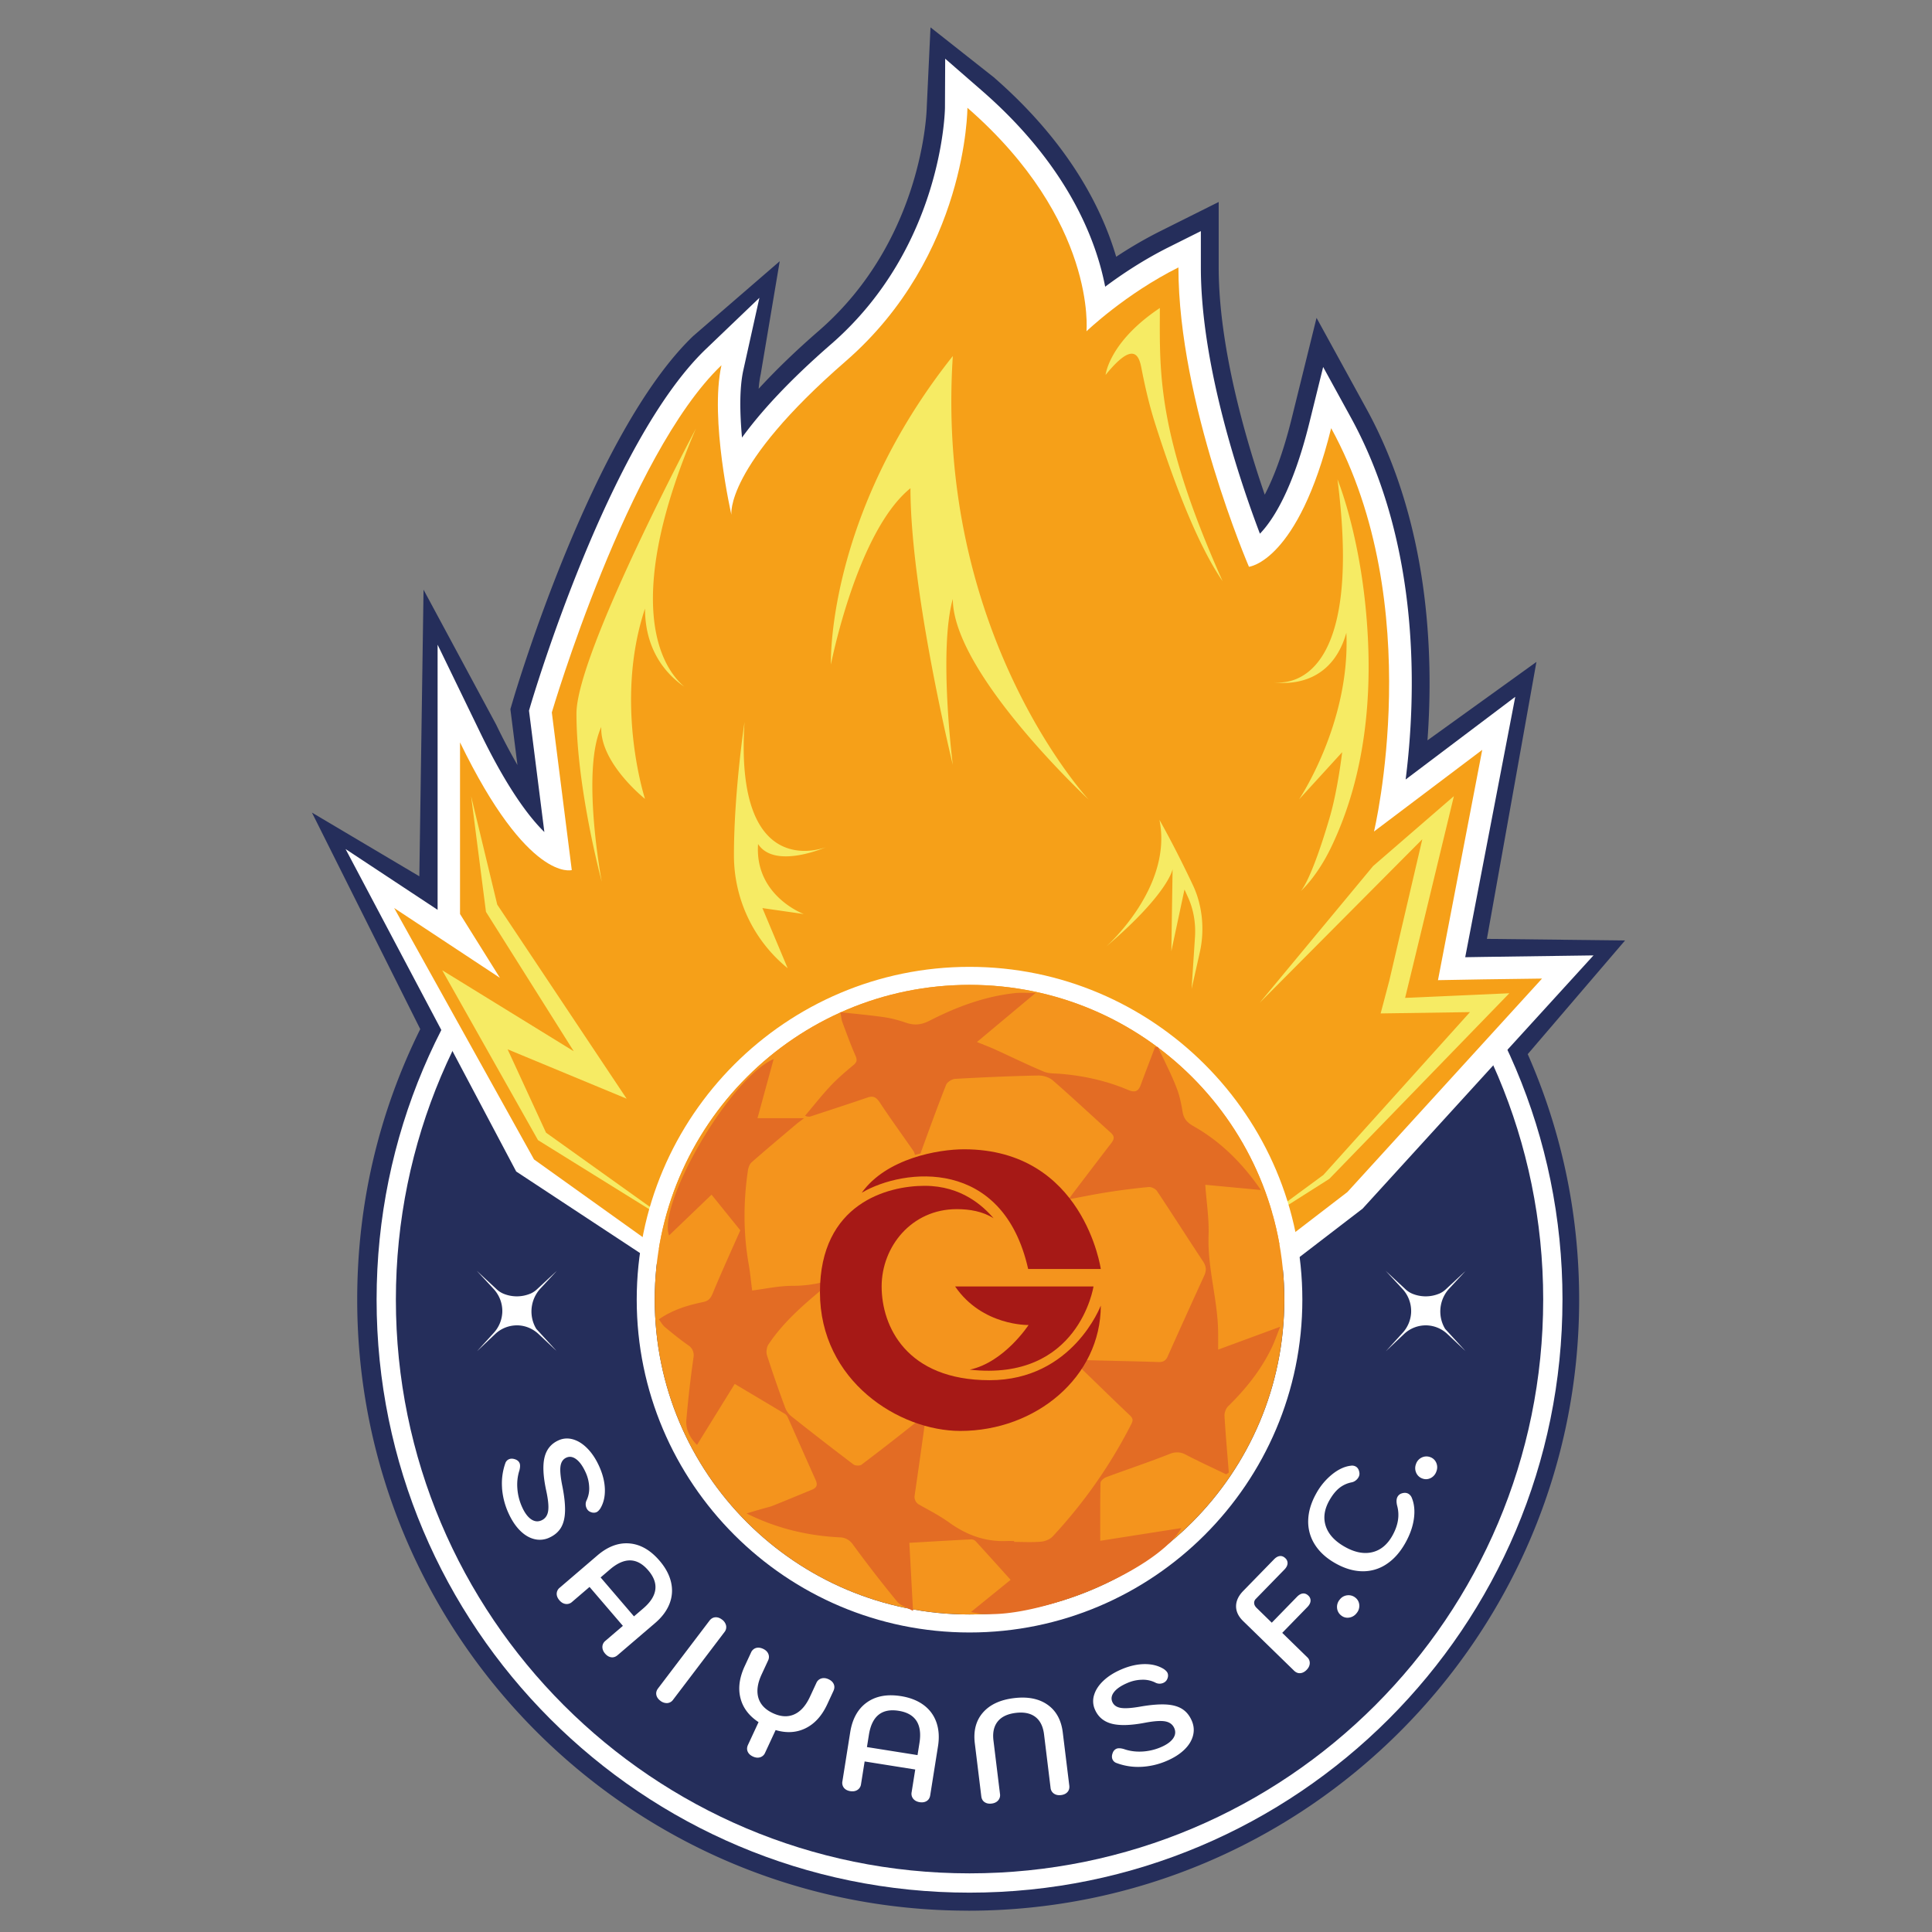 <svg xmlns="http://www.w3.org/2000/svg" width="161" height="161" fill="none"><rect width="100%" height="100%" fill="#808080" stroke="none"/><g clip-path="url(#a)"><path fill="#252E5B" d="M80.681 159.222c-28.074 0-50.914-22.839-50.914-50.914 0-7.926 1.768-15.508 5.254-22.548l-9.026-18.044 8.95 5.309.35-23.885 6.056 11.254a52.03 52.03 0 0 0 1.77 3.36l-.589-4.659.2-.677c.267-.91 6.665-22.402 15.037-30.419l7.208-6.231-1.582 9.4a8.928 8.928 0 0 0-.172 1.229c1.423-1.555 3.101-3.173 5.021-4.84 8.748-7.602 8.983-18.482 8.984-18.59l.314-6.687 5.273 4.16c6.204 5.409 8.982 10.826 10.201 14.958a34.951 34.951 0 0 1 3.66-2.127l4.882-2.44v5.456c0 6.587 2.225 14.248 3.838 18.935.709-1.363 1.509-3.38 2.243-6.348l2.073-8.385 4.156 7.573c5.221 9.51 5.617 20.4 5.088 27.634l9.079-6.536-4.126 23.08 11.513.131-8.111 9.474c2.844 6.462 4.285 13.343 4.285 20.466 0 28.075-22.84 50.914-50.916 50.914"/><path fill="#fff" d="M130.206 108.308c0 27.29-22.122 49.413-49.413 49.413-27.29 0-49.41-22.124-49.41-49.413 0-27.289 22.122-49.413 49.412-49.413s49.413 22.123 49.413 49.413"/><path fill="#252E5B" d="M128.599 108.308c0 26.402-21.403 47.805-47.805 47.805S32.99 134.71 32.99 108.308s21.403-47.805 47.805-47.805S128.6 81.906 128.6 108.308"/><path fill="#fff" d="M54.695 141.239c-.037-.185.012-.365.145-.542l4.281-5.638c.133-.175.295-.27.483-.285.19-.014.378.05.565.192a.845.845 0 0 1 .337.492.65.65 0 0 1-.136.55l-4.28 5.638a.647.647 0 0 1-.493.278.858.858 0 0 1-.565-.192c-.188-.142-.301-.307-.337-.493ZM56.136 106.266l-13.119-8.64-14.22-26.873 7.67 5.065V53.725l3.552 7.326c2.248 4.638 4.072 7.04 5.344 8.283l-1.28-10.115.11-.375c.264-.896 6.553-22.02 14.635-29.759l4.456-4.266-1.338 6.022c-.335 1.508-.297 3.592-.112 5.623 1.515-2.088 3.845-4.671 7.413-7.773 9.342-8.117 9.5-19.598 9.5-19.713l.019-4.086 3.08 2.681c7.167 6.247 9.51 12.462 10.252 16.32 1.385-1.035 3.198-2.243 5.269-3.28l2.705-1.353v3.024c0 8.285 3.348 18.054 4.922 22.192 1.102-1.148 2.747-3.692 4.12-9.245l1.149-4.649 2.304 4.199c5.916 10.778 5.425 23.44 4.57 30.178l9.135-6.891-4.171 21.7 1.52-.025 9.17-.126-19.239 21.102-8.396 6.446-49.022-.902.002.003Z"/><path fill="#F6A018" d="m104.523 105.297 7.76-5.96 16.22-17.79-4.849.066-3.822.067 3.688-19.192-9.019 6.804s4.523-18.865-3.571-33.611c-2.757 11.15-6.851 11.55-6.851 11.55s-5.877-13.638-5.877-24.945c-4.433 2.218-7.662 5.322-7.662 5.322s.887-9.201-9.922-18.625c0 0 0 12.306-10.144 21.12-10.144 8.812-9.522 12.804-9.522 12.804s-1.83-7.983-.83-12.472C52.304 37.917 45.985 59.37 45.985 59.37l1.663 13.137s-3.636 1.065-9.313-10.643v14.302l3.326 5.322-8.813-5.82L44.503 96.62l12.132 8.676h47.89l-.002.001Z"/><path fill="#F6EB64" d="M57.037 57.235c-1.597-1.092-3.286-3.118-3.286-6.523-2.616 7.854 0 15.862 0 15.862s-3.762-2.977-3.645-5.992c-1.668 3.616-.018 12.614.047 12.916-.062-.215-2.115-7.924-2.115-14.037 0-5.034 9.958-23.753 9.958-23.753-5.801 13.574-3.376 19.47-.96 21.529M111.457 39.949s1.682 4.04 2.337 10.6c.683 6.824.103 13.89-2.872 20.07-1.199 2.492-2.538 3.65-2.538 3.65s.833-.725 2.425-6.152c.674-2.297 1.038-5.433 1.038-5.433l-3.592 3.933s4.281-6.359 3.941-13.884c-1.455 5.122-6.2 4.094-6.2 4.094s7.859 1.863 5.461-16.877M92.133 31.244s.275-2.745 4.521-5.577c0 5.228-.326 10.346 5.229 22.763-2.313-3.348-4.442-9.395-5.638-13.181-.48-1.518-.836-3.068-1.138-4.632-.226-1.174-.785-2.075-2.974.627ZM45.502 94.389l11.13 7.951-11.799-7.329-7.984-14.158 10.963 6.751-7.315-11.617-1.238-9.642 2.178 9.04L52.22 91.558l-9.919-4.115 3.201 6.946ZM114.427 72.171l6.731-5.826-3.467 14.356-.598 2.456 8.685-.385-15.001 15.466-6.815 4.324 6.317-4.647 12.218-13.572-7.443.11.717-2.712 2.754-11.802-13.556 13.632 9.458-11.4ZM90.714 66.623S77.888 52.85 79.402 29.669c-10.591 13.322-10.16 25.714-10.16 25.714s2.162-11.096 6.63-14.697c0 8.645 3.53 23.056 3.53 23.056s-1.212-9.514 0-13.833c0 6.196 11.312 16.715 11.312 16.715M92.133 78.926s5.635-4.934 4.487-10.608c1.055 1.873 2.048 3.877 2.782 5.428.795 1.675 1.008 3.716.582 5.61l-.686 3.06.284-4.332c.076-1.151-.125-2.305-.576-3.298l-.299-.661-1.095 5.136.104-6.834s-.312 2.007-5.582 6.497M62.044 60.157s-.885 5.875-.882 11.114a12.107 12.107 0 0 0 4.476 9.412l-2.104-5.008 3.447.495s-4.113-1.515-3.808-5.834c1.405 2.153 5.678.252 5.678.252s-7.69 3.16-6.807-10.43"/><path fill="#fff" d="M80.795 82.074c14.487 0 26.233 11.744 26.233 26.233s-11.744 26.232-26.233 26.232-26.233-11.743-26.233-26.232c0-14.49 11.744-26.233 26.233-26.233Zm0-1.503c-15.293 0-27.735 12.442-27.735 27.734 0 15.293 12.442 27.735 27.735 27.735s27.734-12.442 27.734-27.735c0-15.292-12.441-27.734-27.734-27.734Z"/><path fill="#F4941D" d="M107.026 108.305c0 14.488-11.744 26.233-26.233 26.233S54.56 122.794 54.56 108.305s11.745-26.233 26.233-26.233c14.49 0 26.233 11.744 26.233 26.233Z"/><path fill="#fff" d="M41.838 123.994a5.092 5.092 0 0 1 .272-2.058.554.554 0 0 1 .291-.328c.157-.072.34-.069.549.009.166.062.28.162.343.298.065.143.062.352-.011.628-.154.478-.21.985-.166 1.523.042.538.177 1.055.403 1.547.216.473.465.804.747.996.282.19.569.219.862.086.308-.141.491-.398.55-.771.059-.373.006-.936-.157-1.692-.258-1.189-.305-2.116-.144-2.782.163-.667.547-1.139 1.156-1.417.387-.177.79-.206 1.212-.088.421.119.821.37 1.2.755.38.384.705.873.976 1.467.304.665.466 1.307.485 1.926.019.618-.105 1.154-.374 1.606-.108.162-.216.268-.324.316-.182.074-.376.056-.584-.058a.59.59 0 0 1-.243-.277.751.751 0 0 1 .007-.665 2.3 2.3 0 0 0 .21-1.101 3.232 3.232 0 0 0-.302-1.23c-.233-.508-.49-.869-.773-1.08-.283-.212-.561-.257-.833-.132-.272.124-.432.364-.482.719-.05.355.003.91.156 1.661.165.832.239 1.528.222 2.09-.017.561-.13 1.017-.341 1.369-.212.352-.532.625-.961.822a1.873 1.873 0 0 1-1.245.128c-.423-.101-.819-.335-1.19-.701-.37-.367-.69-.843-.96-1.43a6.122 6.122 0 0 1-.554-2.133M46.392 132.804a.659.659 0 0 1 .255-.499l3.137-2.687c.865-.742 1.757-1.076 2.67-.999.914.076 1.751.556 2.508 1.44.497.578.816 1.175.958 1.788.142.614.1 1.212-.125 1.794-.227.581-.623 1.116-1.19 1.602l-3.137 2.686c-.168.144-.344.203-.532.177-.187-.026-.358-.128-.512-.307-.154-.179-.228-.365-.225-.56a.657.657 0 0 1 .248-.5l1.46-1.251-2.779-3.243-1.46 1.251a.651.651 0 0 1-.532.167c-.194-.025-.368-.128-.52-.308-.154-.18-.228-.364-.225-.553m6.44 1.895.78-.668c.596-.512.93-1.032.998-1.564.07-.53-.127-1.063-.588-1.601-.926-1.082-1.99-1.107-3.19-.079l-.78.668 2.78 3.244ZM69.48 140.348c.076.174.066.361-.026.561l-.52 1.123c-.442.949-1.039 1.611-1.794 1.984-.754.375-1.59.426-2.505.157l-.879 1.894a.651.651 0 0 1-.414.374c-.187.057-.387.034-.601-.065-.215-.1-.358-.236-.434-.41-.075-.173-.066-.361.026-.56l.88-1.895c-.804-.528-1.309-1.201-1.511-2.015-.204-.814-.084-1.699.36-2.656l.522-1.124a.664.664 0 0 1 .41-.382c.182-.054.38-.031.594.067.215.099.36.238.437.417a.656.656 0 0 1-.018.557l-.536 1.156c-.345.742-.435 1.391-.274 1.949.162.555.568.985 1.218 1.287.65.302 1.238.334 1.769.099.53-.235.967-.723 1.311-1.465l.536-1.156a.652.652 0 0 1 .414-.373c.186-.057.387-.035.602.065.214.1.359.236.433.41M70.329 148.988a.661.661 0 0 1-.128-.546l.648-4.079c.178-1.126.64-1.957 1.386-2.491.747-.534 1.694-.71 2.844-.528.753.119 1.383.367 1.89.741.505.375.86.858 1.066 1.448.205.59.25 1.253.131 1.992l-.648 4.079c-.034.218-.131.378-.291.479-.16.103-.357.134-.59.098-.232-.038-.41-.131-.534-.282a.653.653 0 0 1-.135-.541l.302-1.899-4.217-.671-.302 1.899a.654.654 0 0 1-.297.473c-.164.106-.362.139-.595.103-.233-.037-.41-.129-.53-.275Zm6.132-2.73.161-1.014c.124-.776.04-1.39-.25-1.838-.292-.449-.786-.728-1.485-.839-1.407-.223-2.233.446-2.48 2.008l-.162 1.014 4.217.67-.001-.001ZM82.047 150.178c-.155-.107-.247-.27-.273-.489l-.54-4.416c-.126-1.038.097-1.89.674-2.555.578-.664 1.439-1.068 2.587-1.207 1.148-.14 2.081.043 2.8.549.72.506 1.144 1.278 1.27 2.317l.542 4.416c.027.219-.023.399-.148.541-.126.142-.305.228-.54.256-.234.029-.432-.012-.592-.123a.655.655 0 0 1-.28-.484l-.543-4.45c-.082-.663-.323-1.15-.725-1.457-.402-.306-.947-.418-1.633-.335-.688.085-1.19.323-1.505.719-.316.396-.434.925-.352 1.588l.544 4.45a.658.658 0 0 1-.154.537c-.129.146-.31.234-.544.262-.234.029-.429-.01-.585-.119M95.078 147.237a5.093 5.093 0 0 1-2.05-.325.556.556 0 0 1-.32-.299c-.068-.159-.06-.342.023-.549a.578.578 0 0 1 .305-.335c.145-.062.353-.053.627.027.472.166.979.234 1.518.206a4.56 4.56 0 0 0 1.557-.363c.478-.204.816-.444 1.014-.72.198-.277.234-.564.107-.86-.133-.311-.385-.5-.755-.57-.372-.068-.937-.03-1.697.115-1.194.227-2.122.251-2.784.073-.663-.18-1.125-.576-1.386-1.192a1.715 1.715 0 0 1-.056-1.215c.13-.418.39-.812.785-1.181.394-.369.891-.681 1.493-.938.672-.287 1.319-.432 1.936-.435.62-.003 1.15.136 1.596.415.158.112.261.222.308.331.07.184.045.378-.073.582a.616.616 0 0 1-.284.237.754.754 0 0 1-.664-.024 2.29 2.29 0 0 0-1.096-.239 3.196 3.196 0 0 0-1.237.272c-.513.219-.88.467-1.1.745-.219.278-.27.552-.152.829.118.275.353.441.707.5.353.059.91.021 1.664-.113.838-.144 1.535-.2 2.096-.17.56.031 1.014.156 1.36.377.345.22.611.547.797.982.177.412.209.829.097 1.247-.112.42-.355.81-.731 1.171-.377.361-.862.669-1.455.922a6.088 6.088 0 0 1-2.147.498M108.356 139.431c-.189.014-.363-.056-.52-.21l-4.242-4.133c-.394-.384-.591-.798-.588-1.239.003-.442.201-.867.597-1.272l2.561-2.628c.164-.17.329-.262.492-.278.163-.017.316.043.458.181a.545.545 0 0 1 .181.449c-.015.167-.101.332-.261.495l-2.372 2.434a.467.467 0 0 0-.149.373c.01.136.08.267.21.394l1.258 1.227 2.1-2.156c.164-.169.329-.261.492-.278.163-.016.316.044.458.181a.546.546 0 0 1 .181.449c-.015.168-.101.332-.26.496l-2.099 2.155 2.078 2.026a.65.65 0 0 1 .215.514c-.009.195-.095.376-.26.545-.165.169-.341.26-.53.274M112.421 134.801a.83.83 0 0 1-.657-.18.877.877 0 0 1-.342-.621.936.936 0 0 1 .221-.699.904.904 0 0 1 .636-.36.895.895 0 0 1 .672.198.84.84 0 0 1 .322.598.931.931 0 0 1-.222.692.95.95 0 0 1-.63.372ZM115.533 130.351a3.489 3.489 0 0 1-2.011.587c-.725-.01-1.469-.231-2.228-.658-.762-.428-1.336-.951-1.724-1.567a3.54 3.54 0 0 1-.553-2.024c.02-.733.246-1.484.678-2.251a5.368 5.368 0 0 1 1.325-1.583c.524-.419 1.041-.655 1.552-.712a.636.636 0 0 1 .408.068c.172.097.273.276.306.538a.582.582 0 0 1-.081.361.867.867 0 0 1-.241.27.774.774 0 0 1-.335.15 2.373 2.373 0 0 0-1.038.485c-.293.241-.566.584-.817 1.03-.42.748-.517 1.461-.29 2.139.227.678.755 1.251 1.585 1.718.821.464 1.581.613 2.278.45.696-.163 1.257-.621 1.681-1.375.487-.864.621-1.695.403-2.494-.08-.325-.068-.575.032-.754a.604.604 0 0 1 .314-.269c.227-.08.422-.074.587.019a.673.673 0 0 1 .284.336c.211.508.268 1.093.175 1.757-.094.665-.333 1.336-.715 2.014-.436.775-.961 1.363-1.577 1.766M119.219 123.172a.838.838 0 0 1-.68.04.878.878 0 0 1-.522-.478.944.944 0 0 1-.016-.735.911.911 0 0 1 .487-.544.899.899 0 0 1 .701-.027.848.848 0 0 1 .497.464.928.928 0 0 1 .012.727.952.952 0 0 1-.477.554M44.693 110.742a2.66 2.66 0 0 1-.204-.408l-.024-.062a2.824 2.824 0 0 1 .588-2.915l1.355-1.458-1.667 1.548c-.167.156-.36.283-.57.369h-.005a2.925 2.925 0 0 1-2.212-.008 1.9 1.9 0 0 1-.559-.362l-1.666-1.549 1.394 1.502c.487.523.757 1.214.736 1.927l-.003.07a2.724 2.724 0 0 1-.713 1.68l-1.39 1.524 1.502-1.421a2.643 2.643 0 0 1 1.819-.733h.063c.651.015 1.27.281 1.745.726l1.51 1.421-1.699-1.851ZM120.43 110.742a2.679 2.679 0 0 1-.204-.408l-.024-.062a2.825 2.825 0 0 1 .588-2.915l1.355-1.458-1.666 1.548c-.168.156-.36.283-.571.369h-.005a2.923 2.923 0 0 1-2.211-.008 1.892 1.892 0 0 1-.559-.362l-1.667-1.549 1.395 1.502a2.716 2.716 0 0 1 .732 1.997 2.717 2.717 0 0 1-.713 1.68l-1.39 1.524 1.502-1.421a2.644 2.644 0 0 1 1.819-.733h.063a2.648 2.648 0 0 1 1.745.726l1.509 1.421-1.698-1.851Z"/><path fill="#E36C24" d="M101.512 112.472c0-.602.002-.984 0-1.368-.013-2.743-.899-5.396-.798-8.16.05-1.366-.17-2.741-.276-4.212l4.639.435c-1.55-2.239-3.346-4.032-5.613-5.316-.494-.28-.813-.59-.913-1.184-.107-.635-.226-1.27-.451-1.874-.455-1.214-1.06-2.368-1.612-3.544l-.233.01-.26.68c-.313.826-.633 1.649-.935 2.477-.195.532-.482.652-1.03.42-1.805-.766-3.7-1.19-5.655-1.35-.466-.039-.973-.01-1.39-.184-1.374-.575-2.716-1.235-4.074-1.852-.459-.208-.935-.385-1.498-.616 1.661-1.39 3.233-2.703 4.884-4.083-.65 0-1.186-.049-1.71.007-2.535.272-4.885 1.154-7.132 2.304-.656.335-1.236.405-1.914.177-.602-.203-1.21-.377-1.839-.469-1.18-.173-2.37-.276-3.674-.423.082.41.095.636.172.84.348.932.688 1.869 1.087 2.78.157.358.13.544-.174.796-.662.548-1.32 1.112-1.908 1.737-.743.792-1.416 1.653-2.118 2.482.25.099.382.079.506.038 1.568-.516 3.138-1.024 4.698-1.56.503-.173.75-.003 1.034.427.894 1.357 1.856 2.67 2.78 4.008.067.097.121.227.137.35l.465-.123c.695-1.911 1.388-3.824 2.133-5.715.094-.236.485-.487.752-.502 2.305-.13 4.612-.23 6.92-.28.409-.01.918.143 1.22.406 1.639 1.424 3.222 2.914 4.838 4.365.342.307.277.549.037.863-1.037 1.344-2.062 2.7-3.091 4.05-.133.174-.259.352-.467.636 1.168-.216 2.2-.432 3.239-.592a55.841 55.841 0 0 1 3.435-.434c.225-.02.571.15.698.34 1.293 1.94 2.543 3.908 3.83 5.853.269.406.305.749.102 1.19a735.614 735.614 0 0 0-3.047 6.735c-.16.356-.377.48-.785.466-2.127-.074-4.254-.101-6.381-.172-.263-.009-.597-.069-.793-.222l-.166.243c.208.059.415.2.574.351 1.451 1.391 2.88 2.807 4.343 4.187.272.257.373.402.181.777a41.082 41.082 0 0 1-6.558 9.372c-.225.242-.633.405-.971.434-.742.065-1.493.019-2.239.019V128.418c-.204 0-.408-.007-.61 0-1.79.077-3.354-.5-4.8-1.539-.787-.565-1.658-1.018-2.507-1.491a.743.743 0 0 1-.375-.758c.317-2.143.61-4.288.915-6.431a.723.723 0 0 1 .1-.278l.04-.064-.475-.113c.001.211-.098.488-.236.598a194.15 194.15 0 0 1-4.764 3.71c-.145.111-.525.098-.676-.015a278.57 278.57 0 0 1-5.2-4.032c-.232-.184-.415-.483-.519-.767a108.532 108.532 0 0 1-1.486-4.289c-.087-.269-.034-.678.12-.912 1.218-1.83 2.86-3.256 4.532-4.647a.893.893 0 0 1 .171-.106l-.193-.431c-.818.203-1.663.301-2.553.301-1.091 0-2.182.246-3.316.387-.098-.76-.163-1.481-.287-2.189-.457-2.589-.446-5.182-.071-7.776.036-.25.131-.557.31-.713 1.221-1.077 2.472-2.12 3.716-3.174.161-.137.337-.26.654-.506h-3.877l1.348-4.932c-3.695 1.633-9.677 12.082-8.717 14.703l3.541-3.399 2.396 2.972c-.808 1.829-1.578 3.509-2.284 5.218-.174.42-.334.658-.805.757-1.286.267-2.543.639-3.7 1.444.18.232.309.479.506.643.644.534 1.294 1.065 1.98 1.54.308.211.462.581.409.95-.25 1.74-.45 3.49-.602 5.242-.069.817.31 1.506.886 2.089l3.146-5.083c1.464.871 2.822 1.677 4.176 2.492.107.065.2.191.252.309.775 1.734 1.537 3.476 2.316 5.207.178.394.098.64-.297.802-1.087.444-2.167.899-3.256 1.332-.12.049-.245.09-.372.123-.667.178-1.063.299-1.833.527 2.56 1.277 5.137 1.867 7.825 1.996.402.019.77.228 1.007.554a107.312 107.312 0 0 0 3.718 4.799c.275.336.789.475 1.322.778l-.307-5.678c1.813-.104 3.48-.204 5.15-.289a.546.546 0 0 1 .375.154c.941 1.026 1.87 2.062 2.914 3.22l-3.3 2.677c4.335 1.13 15.402-3.236 17.533-6.992l-6.763 1.061c0-1.713-.015-3.269.021-4.825.005-.167.275-.401.472-.475 1.776-.66 3.577-1.255 5.337-1.956.406-.162.864-.15 1.25.054 1.122.591 2.277 1.114 3.419 1.665.096-.065.118-.082.215-.147-.125-1.572-.267-3.142-.36-4.716-.015-.266.112-.621.299-.805 1.467-1.44 2.739-3.02 3.632-4.88.263-.548.459-1.128.71-1.752l-5.171 1.905v.005Z"/><path fill="#A61916" d="M79.593 107.205h11.532s-1.217 7.948-10.315 6.933c2.875-.609 4.904-3.721 4.904-3.721s-3.855.101-6.121-3.213v.001ZM85.68 105.751h6.053s-1.42-9.977-11.397-9.977c-2.13 0-6.46.745-8.522 3.618 3.517-2.063 11.77-2.976 13.867 6.359h-.002Z"/><path fill="#A61916" d="M91.733 108.795s-2.335 6.222-9.267 6.222c-6.932 0-8.996-4.497-8.996-7.812 0-3.314 2.491-6.443 6.257-6.443 1.082 0 2.165.186 3.077.762-.879-1.015-2.672-2.706-5.75-2.706-3.076 0-8.725 1.455-8.725 8.86 0 7.406 6.594 11.566 11.702 11.566 6.29 0 11.701-4.497 11.701-10.449Z"/></g><defs><clipPath id="a"><path fill="#fff" d="M25.996 2.28h109.427v156.942H25.996z"/></clipPath></defs></svg>